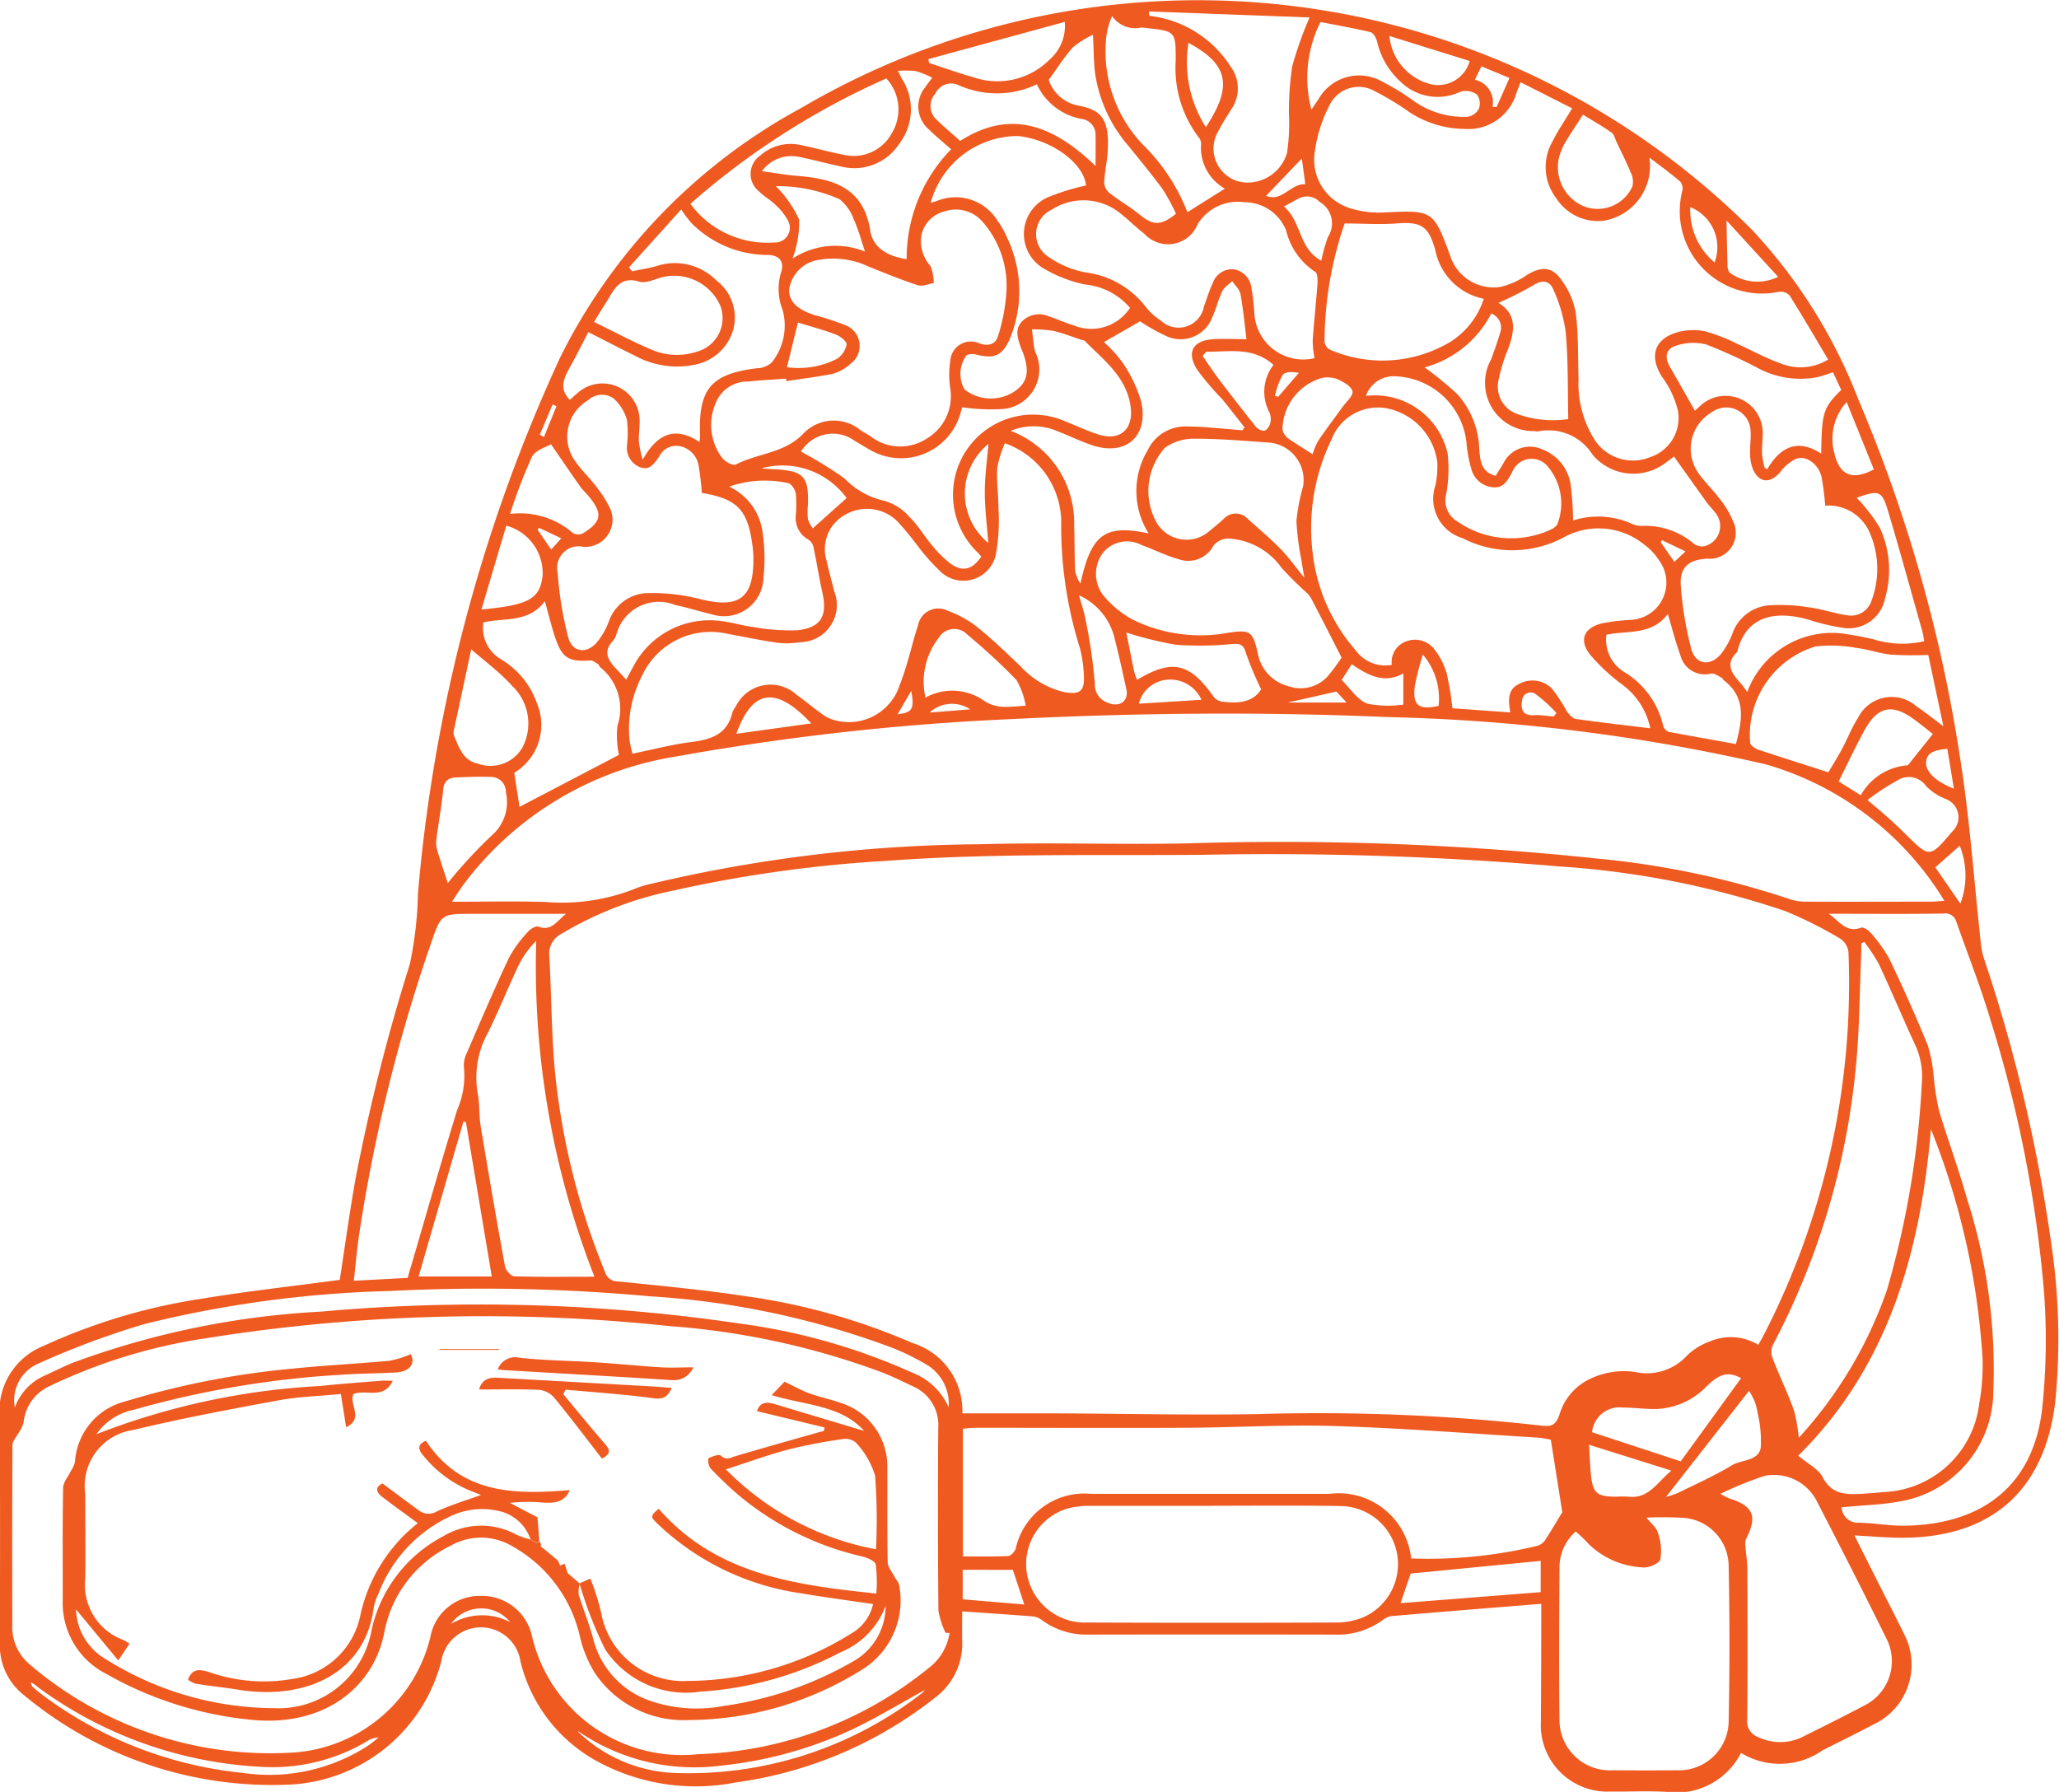 <svg xmlns="http://www.w3.org/2000/svg" width="72.004" height="62.669" viewBox="0 0 72.004 62.669">
  <g id="Camo_Pattern" data-name="Camo Pattern" transform="translate(-6022.559 -2655.784)">
    <path id="Path_2574" data-name="Path 2574" d="M6076.458,2711.875c-1.781.144-3.5.281-5.212.427a.624.624,0,0,0-.311.124,2.658,2.658,0,0,1-1.706.525q-4.3-.008-8.6,0a2.624,2.624,0,0,1-1.626-.5.64.64,0,0,0-.307-.134c-.807-.065-1.615-.117-2.489-.177,0,.349-.007.69,0,1.031a2.337,2.337,0,0,1-.921,1.964,14.358,14.358,0,0,1-7.015,2.99,7.2,7.2,0,0,1-4.8-.727,5.436,5.436,0,0,1-2.709-3.5,1.4,1.4,0,0,0-2.766-.033,5.765,5.765,0,0,1-5.4,4.336,13.565,13.565,0,0,1-9.2-3.133,2.2,2.2,0,0,1-.841-1.823c.005-2.649.015-5.3-.011-7.948a2.448,2.448,0,0,1,1.529-2.438,20.553,20.553,0,0,1,5.548-1.656c1.6-.263,3.207-.441,4.82-.658.178-1.15.338-2.337.548-3.516a67.214,67.214,0,0,1,1.9-7.519,13.271,13.271,0,0,0,.287-2.485,56.064,56.064,0,0,1,4.983-18.763,20.057,20.057,0,0,1,8.4-8.691,27.408,27.408,0,0,1,33.257,4.238,18.339,18.339,0,0,1,3.735,5.958,51.99,51.99,0,0,1,3.54,12.438c.354,2.195.5,4.422.747,6.634a2.342,2.342,0,0,0,.1.465,55.291,55.291,0,0,1,2.35,9.946,22.531,22.531,0,0,1,.146,5.541c-.357,3.1-2.212,4.761-5.334,4.774-.547,0-1.094-.051-1.69-.082.23.459.454.906.679,1.351.351.7.71,1.39,1.054,2.092a2.309,2.309,0,0,1-1.027,3.148c-.6.316-1.21.617-1.817.922a2.6,2.6,0,0,1-2.855.093,2.551,2.551,0,0,1-2.672,1.359c-.635-.032-1.273,0-1.91-.007a2.324,2.324,0,0,1-2.417-2.446C6076.453,2714.635,6076.458,2713.277,6076.458,2711.875Zm-20.245-6.661c1.121,0,2.189,0,3.258,0,2.358.01,4.717.066,7.075.026a70.014,70.014,0,0,1,9.838.394c.375.047.571.052.714-.39a2.006,2.006,0,0,1,1.064-1.235,2.728,2.728,0,0,1,1.585-.241,1.894,1.894,0,0,0,1.807-.576,2.238,2.238,0,0,1,.792-.491,1.867,1.867,0,0,1,1.7.114c.063-.107.107-.18.148-.256a26.873,26.873,0,0,0,3.006-13.48.658.658,0,0,0-.294-.471,14.361,14.361,0,0,0-1.933-.967,30.985,30.985,0,0,0-7.893-1.555,119.1,119.1,0,0,0-12.448-.407c-3.691.033-7.382-.062-11.067.212a46.3,46.3,0,0,0-7.511,1.051,12.394,12.394,0,0,0-3.861,1.5.777.777,0,0,0-.425.769c.078,1.357.073,2.721.2,4.072a25.041,25.041,0,0,0,1.755,7,.449.449,0,0,0,.442.316c1.5.155,3,.294,4.481.519a22.276,22.276,0,0,1,5.825,1.637A2.476,2.476,0,0,1,6056.213,2705.213Zm-.448,7.682-.14-.009a2.779,2.779,0,0,1-.249-.78q-.03-3.192-.006-6.384a1.467,1.467,0,0,0-.892-1.456c-.352-.168-.7-.34-1.065-.483a26.915,26.915,0,0,0-7.432-1.621,61.465,61.465,0,0,0-16.183.419,19.051,19.051,0,0,0-5.494,1.675,1.558,1.558,0,0,0-.92,1.275,1.367,1.367,0,0,1-.2.405c-.066.126-.189.252-.189.378-.012,2.1-.009,4.2-.006,6.3a1.7,1.7,0,0,0,.613,1.383,12.945,12.945,0,0,0,9.231,3.077,5.3,5.3,0,0,0,4.777-4.041,1.749,1.749,0,0,1,1.763-1.436,1.791,1.791,0,0,1,1.8,1.453,5.389,5.389,0,0,0,5.819,4.081,13.434,13.434,0,0,0,8.029-3A1.9,1.9,0,0,0,6055.765,2712.9Zm34.79-25.607a10.815,10.815,0,0,0-6.238-4.771,65.2,65.2,0,0,0-13.234-1.655c-4.383-.191-8.768-.149-13.15.07a87.8,87.8,0,0,0-11.717,1.306,11.542,11.542,0,0,0-7.409,4.428c-.144.189-.269.394-.445.654,1.144,0,2.2-.024,3.252.007a6.955,6.955,0,0,0,3.178-.473,3.527,3.527,0,0,1,.581-.172,51.281,51.281,0,0,1,11.433-1.372c2.429-.073,4.862.019,7.292-.032a105.078,105.078,0,0,1,14.346.535,30.116,30.116,0,0,1,6.729,1.424,1.674,1.674,0,0,0,.551.08c1.462.007,2.924,0,4.386,0C6090.233,2687.318,6090.355,2687.3,6090.555,2687.288Zm-14.82-28.629c-.063.161-.1.254-.136.348a1.759,1.759,0,0,1-1.843,1.284,3.535,3.535,0,0,1-1.956-.619,9.385,9.385,0,0,0-1.149-.691,1.129,1.129,0,0,0-1.6.487,4.972,4.972,0,0,0-.514,1.628,1.773,1.773,0,0,0,1.188,1.953,3.337,3.337,0,0,0,1.27.162c1.664-.077,1.692-.074,2.275,1.506a1.592,1.592,0,0,0,1.76,1.1,2.681,2.681,0,0,0,.931-.42c.493-.3.877-.3,1.2.177a2.73,2.73,0,0,1,.5,1.133c.1.771.076,1.556.1,2.336a3.679,3.679,0,0,0,.6,2.179,1.6,1.6,0,0,0,1.9.551,1.445,1.445,0,0,0,.981-1.6,3.235,3.235,0,0,0-.547-1.19c-.472-.717-.3-1.34.52-1.579a2.067,2.067,0,0,1,.977-.033,6.119,6.119,0,0,1,1.125.441c.5.221.984.494,1.5.676a1.855,1.855,0,0,0,1.674-.13c-.455-.763-.89-1.511-1.35-2.243a.433.433,0,0,0-.375-.126,2.88,2.88,0,0,1-3.378-3.523.39.39,0,0,0-.068-.331c-.338-.289-.7-.55-1.082-.844a1.941,1.941,0,0,1-1.568,2.207,1.728,1.728,0,0,1-1.685-.777,1.792,1.792,0,0,1-.147-1.968c.2-.4.448-.762.7-1.181Zm4.537,22.6a2.554,2.554,0,0,0-1.049-1.582,6.833,6.833,0,0,1-1.038-.975c-.422-.518-.256-.956.4-1.12a7.291,7.291,0,0,1,.987-.119,1.307,1.307,0,0,0,.992-2.1,2,2,0,0,0-.5-.529,2.529,2.529,0,0,0-2.816-.26,3.8,3.8,0,0,1-3.543.03,1.437,1.437,0,0,1-.949-1.844,3.217,3.217,0,0,0,.065-.816,2.21,2.21,0,0,0-1.827-1.891,1.738,1.738,0,0,0-1.871,1.1,7.1,7.1,0,0,0-.66,3.968,6.239,6.239,0,0,0,1.5,3.4,1.279,1.279,0,0,0,1.267.515.774.774,0,0,1,.559-.841.848.848,0,0,1,.962.341,2.408,2.408,0,0,1,.4.8,11.04,11.04,0,0,1,.2,1.217l2.025.146c-.074-.422-.107-.809.323-1.005a.963.963,0,0,1,1.13.169,5.58,5.58,0,0,1,.516.787c.081.114.2.26.321.277C6078.516,2681.05,6079.375,2681.146,6080.271,2681.255Zm-8.365,29.028a16.227,16.227,0,0,0,4.407-.44.489.489,0,0,0,.267-.186c.235-.358.452-.729.611-.99-.139-.88-.266-1.694-.4-2.534a3.329,3.329,0,0,0-.426-.074c-2.366-.144-4.73-.331-7.1-.406-1.748-.056-3.5.052-5.249.06-2.444.012-4.888,0-7.332,0-.152,0-.3.022-.453.034v4.464c.545,0,1.064.013,1.58-.012.095,0,.229-.15.265-.256a2.461,2.461,0,0,1,2.64-1.919q4.166,0,8.333,0A2.548,2.548,0,0,1,6071.907,2710.284Zm-27.23-28.146c.717-.146,1.391-.324,2.076-.409s1.246-.278,1.419-1.038a.644.644,0,0,1,.11-.185,1.347,1.347,0,0,1,2.138-.423c.285.2.548.426.831.627a1.3,1.3,0,0,0,.452.245,1.867,1.867,0,0,0,2.325-1.234,9.061,9.061,0,0,0,.286-.863c.121-.4.214-.811.349-1.207a.717.717,0,0,1,1.017-.519,3.763,3.763,0,0,1,1.054.579c.53.423,1.015.9,1.511,1.367a3,3,0,0,0,1.544.911c.543.09.7-.04.673-.584a4.463,4.463,0,0,0-.133-.942,14.2,14.2,0,0,1-.658-4.481,2.949,2.949,0,0,0-1.969-2.7,3.73,3.73,0,0,0-.268.855c-.03.472.042.95.041,1.425a6.6,6.6,0,0,1-.072,1.5,1.162,1.162,0,0,1-2.028.633,6.8,6.8,0,0,1-.74-.844,10.352,10.352,0,0,0-.69-.833,1.508,1.508,0,0,0-1.84-.229,1.369,1.369,0,0,0-.638,1.606c.073.354.178.7.26,1.052a1.3,1.3,0,0,1-1.2,1.793,2.679,2.679,0,0,1-.777.02c-.586-.084-1.165-.206-1.747-.313a2.642,2.642,0,0,0-2.992,1.467,4.036,4.036,0,0,0-.439,2.226A3.885,3.885,0,0,0,6044.676,2682.138Zm42.284,26.362a.565.565,0,0,0,.6.533c.533.013,1.067.113,1.6.106,2.786-.038,4.519-1.466,4.815-4.108a22.872,22.872,0,0,0,.063-4.069,44.139,44.139,0,0,0-1.873-9.511c-.342-1.16-.792-2.29-1.193-3.433a.4.4,0,0,0-.454-.288c-1.186.02-2.373.009-3.56.009h-.446c.36.246.611.686,1.126.485.084-.032.275.094.357.2a4.827,4.827,0,0,1,.647.915c.472.991.922,1.994,1.335,3.01a5.291,5.291,0,0,1,.208,1.127,9.1,9.1,0,0,0,.18,1.137c.31,1.038.69,2.055.983,3.1a19.488,19.488,0,0,1,.917,6.712,3.921,3.921,0,0,1-3.247,3.862C6088.359,2708.414,6087.675,2708.427,6086.96,2708.5Zm-21.983-.055v0c-1.432,0-2.864,0-4.295,0a2.865,2.865,0,0,0-.812.1,2.026,2.026,0,0,0-1.4,2.268,2.06,2.06,0,0,0,2.135,1.712q4.34.017,8.677,0a2.571,2.571,0,0,0,.928-.173,2.031,2.031,0,0,0-.769-3.9C6067.957,2708.429,6066.467,2708.445,6064.978,2708.445Zm12.681.9a1.674,1.674,0,0,0-.564,1.284c-.01,1.764-.024,3.528,0,5.291a1.758,1.758,0,0,0,1.852,1.772c.752.007,1.5.008,2.255,0a1.735,1.735,0,0,0,1.809-1.719q.055-2.71,0-5.421a1.7,1.7,0,0,0-1.565-1.687,12.321,12.321,0,0,0-1.311-.008c.171.213.355.349.4.523a1.867,1.867,0,0,1,.087.938c-.04.147-.449.32-.647.276a2.9,2.9,0,0,1-1.846-.8A4.536,4.536,0,0,0,6077.659,2709.345Zm-27.6-40.23-.012-.092c-.433.031-.866.049-1.3.1a1.2,1.2,0,0,0-1.178.8,1.91,1.91,0,0,0,.259,1.889c.1.123.368.264.464.214.768-.4,1.7-.387,2.361-1.083a1.471,1.471,0,0,1,1.99-.125c.121.078.248.147.369.227a1.688,1.688,0,0,0,1.955.074,1.721,1.721,0,0,0,.818-1.781,3.263,3.263,0,0,1,.007-.946.72.72,0,0,1,1.025-.6c.336.11.572.018.652-.286a6.338,6.338,0,0,0,.289-1.6,3.4,3.4,0,0,0-.859-2.393,1.232,1.232,0,0,0-1.313-.338,1.087,1.087,0,0,0-.812.872,1.314,1.314,0,0,0,.325,1.038,1.653,1.653,0,0,1,.113.594c-.185.03-.392.129-.55.078-.576-.186-1.136-.419-1.7-.641a2.9,2.9,0,0,0-1.815-.24,1.222,1.222,0,0,0-.99,1.021c-.02.414.276.709.9.907a9.393,9.393,0,0,1,1.028.335.775.775,0,0,1,.215,1.366,1.5,1.5,0,0,1-.635.352C6051.137,2668.968,6050.592,2669.029,6050.054,2669.115Zm37.7,19.607-.11.054c0,.1,0,.2,0,.3-.061,1.373-.057,2.753-.2,4.118a26.092,26.092,0,0,1-2.91,9.66.622.622,0,0,0,.02.456c.233.6.512,1.18.732,1.782a5.887,5.887,0,0,1,.172.972,14.83,14.83,0,0,0,3.081-5.161,31.687,31.687,0,0,0,1.223-7.255,2.646,2.646,0,0,0-.258-1.378c-.424-.918-.815-1.853-1.243-2.769A6.336,6.336,0,0,0,6087.752,2688.722Zm2.327,6.54c-.365,4.314-1.494,8.309-4.64,11.428.343.29.7.463.849.745.318.623.829.619,1.383.588.245-.014.491-.035.735-.06a3.51,3.51,0,0,0,3.359-3.082,7.786,7.786,0,0,0,.117-1.6A25.834,25.834,0,0,0,6090.079,2695.262Zm-7.355,12.766a2.608,2.608,0,0,0,.288.151c.86.27,1.009.629.6,1.423a.587.587,0,0,0-.017.288c.017.258.062.516.063.774.006,1.75.014,3.5-.005,5.25a.586.586,0,0,0,.4.625,1.771,1.771,0,0,0,1.549-.021c.71-.354,1.421-.708,2.123-1.078a1.735,1.735,0,0,0,.79-2.366c-.786-1.593-1.593-3.176-2.409-4.754a1.681,1.681,0,0,0-1.841-.925A12.447,12.447,0,0,0,6082.724,2708.028Zm3.657-34.56a10.016,10.016,0,0,0-.127-1c-.1-.442-.521-.768-.883-.646a1.54,1.54,0,0,0-.572.479c-.35.4-.727.371-.945-.107a1.488,1.488,0,0,1-.1-.545c-.011-.26.034-.521.017-.78a.85.85,0,0,0-1.354-.673,1.478,1.478,0,0,0-.433,2.182c.217.3.5.565.719.866a3.159,3.159,0,0,1,.46.775.909.909,0,0,1-.895,1.3c-.647.028-.979.287-.939.926a12.144,12.144,0,0,0,.361,2.207c.144.573.656.657,1.046.2a2.748,2.748,0,0,0,.4-.715,1.481,1.481,0,0,1,1.224-.982,6.216,6.216,0,0,1,1.453.065c.455.059.9.218,1.352.28a.747.747,0,0,0,.83-.5,3.172,3.172,0,0,0-.085-2.449A1.57,1.57,0,0,0,6086.381,2673.468Zm-44.02,14.273h-3.3c-1.066,0-1.082-.006-1.435,1.026a57.388,57.388,0,0,0-2.512,10.167c-.079.534-.125,1.073-.189,1.638l1.885-.1c.035-.129.063-.24.1-.35.54-1.841,1.064-3.687,1.629-5.521a3,3,0,0,0,.239-1.469.927.927,0,0,1,.088-.5c.486-1.127.969-2.257,1.491-3.368a4.324,4.324,0,0,1,.662-.9c.082-.1.278-.212.364-.177C6041.856,2688.374,6042.062,2687.955,6042.361,2687.74Zm4.734-14.717a9.724,9.724,0,0,0-.113-.969.831.831,0,0,0-.661-.672.662.662,0,0,0-.719.365c-.156.222-.317.495-.652.379a.733.733,0,0,1-.473-.757,3.874,3.874,0,0,0,0-.905,1.582,1.582,0,0,0-.478-.758.715.715,0,0,0-.886.073,1.474,1.474,0,0,0-.4,2.192c.193.27.439.5.64.764a4.275,4.275,0,0,1,.5.756.953.953,0,0,1-.893,1.413.752.752,0,0,0-.907.894,12.435,12.435,0,0,0,.364,2.249c.131.532.612.624.992.218a2.551,2.551,0,0,0,.431-.741,1.47,1.47,0,0,1,1.3-1,6.718,6.718,0,0,1,1.869.2c1.4.358,1.916-.021,1.889-1.478a3.579,3.579,0,0,0-.032-.389C6048.708,2673.611,6048.342,2673.229,6047.1,2673.023Zm21.427-4.711a3.64,3.64,0,0,1-.065-.619c.045-.662.119-1.323.167-1.985.01-.142,0-.38-.076-.419a2.4,2.4,0,0,1-1.02-1.453,1.567,1.567,0,0,0-1.458-.984,1.646,1.646,0,0,0-1.634.766,1.117,1.117,0,0,1-1.863.338c-.288-.218-.542-.478-.823-.7a2.048,2.048,0,0,0-2.424-.141.942.942,0,0,0-.1,1.651,3.3,3.3,0,0,0,1.294.541,3.162,3.162,0,0,1,2.088,1.189,2.082,2.082,0,0,0,.54.494.9.9,0,0,0,1.506-.492c.1-.269.18-.551.306-.808a.712.712,0,0,1,.739-.493.741.741,0,0,1,.616.648,8.183,8.183,0,0,1,.1.858A1.713,1.713,0,0,0,6068.522,2668.312Zm-25.18,32.123a29.734,29.734,0,0,1-2.038-11.75,3.262,3.262,0,0,0-.59.8c-.379.794-.707,1.613-1.092,2.4a3.237,3.237,0,0,0-.366,2.125c.074.365.044.751.1,1.121.274,1.65.556,3.3.858,4.944.024.135.212.338.329.342C6041.47,2700.447,6042.392,2700.435,6043.343,2700.435Zm26.13-21.65c-.377-.736-.7-1.376-1.036-2.015a.975.975,0,0,0-.165-.241,11.519,11.519,0,0,1-.905-.895,2.443,2.443,0,0,0-1.874-1.021.691.691,0,0,0-.5.242,1,1,0,0,1-1.217.483c-.442-.123-.858-.335-1.292-.493a1.087,1.087,0,0,0-1.343.246,1.232,1.232,0,0,0-.013,1.5,3.46,3.46,0,0,0,1.054.866,5.353,5.353,0,0,0,3.294.457c.822-.127.889-.057,1.074.763a1.443,1.443,0,0,0,1.062,1.1,1.273,1.273,0,0,0,1.387-.364A6.74,6.74,0,0,0,6069.473,2678.785Zm-12.6-3.536c-.036-.042-.07-.087-.11-.128a2.8,2.8,0,0,1,3.054-4.6c.389.152.769.335,1.167.459.732.227,1.2-.187,1.112-.94-.125-1.065-.934-1.655-1.608-2.338-.027-.027-.081-.026-.122-.04-.328-.107-.651-.237-.986-.313a4.561,4.561,0,0,0-.74-.051c.029.229.055.457.086.686a.731.731,0,0,0,.041.124,1.391,1.391,0,0,1-1.124,1.974,6.761,6.761,0,0,1-1.437-.061c.007-.023-.021.057-.045.138a2.16,2.16,0,0,1-3.238,1.321c-.164-.092-.323-.192-.485-.287a1.3,1.3,0,0,0-1.875.382,13.191,13.191,0,0,1,1.528.941,2.732,2.732,0,0,0,1.379.775,1.836,1.836,0,0,1,.891.571c.3.289.509.664.781.982a3.8,3.8,0,0,0,.675.663C6056.241,2675.795,6056.568,2675.7,6056.875,2675.249Zm5.852-.809a2.776,2.776,0,0,1-.032-2.924,1.447,1.447,0,0,1,1.291-.821,9.564,9.564,0,0,1,.995.048c.34.023.68.056,1.02.085l.078-.1c-.263-.332-.521-.67-.792-1a9.73,9.73,0,0,1-.868-1.02c-.385-.62-.146-1.028.582-1.067.4-.021.794,0,1.144,0-.066-.53-.115-1.059-.211-1.58-.03-.162-.188-.3-.288-.449-.12.116-.281.211-.348.352-.143.3-.215.63-.356.928a1.182,1.182,0,0,1-1.549.664,6.6,6.6,0,0,1-.969-.539l-1.264.726a4.549,4.549,0,0,1,.639.7,4.812,4.812,0,0,1,.665,1.383c.271,1.238-.565,1.931-1.758,1.51-.409-.144-.8-.333-1.2-.488a2.1,2.1,0,0,0-1.607,0,3.433,3.433,0,0,1,2.22,3.305c.021.535.006,1.072.037,1.606a1.432,1.432,0,0,0,.181.436C6060.716,2674.476,6061.188,2674.108,6062.727,2674.439Zm-19.6-7.042c-.217.419-.4.78-.59,1.133-.22.4-.48.795-.055,1.234.07-.063.163-.151.261-.232a1.3,1.3,0,0,1,2.179,1.011c0,.231-.035.463-.025.693a4.489,4.489,0,0,0,.133.62c.528-.95,1.164-1.164,1.987-.619a1.887,1.887,0,0,0,.021-.223c-.069-1.633.382-2.164,2-2.359a.649.649,0,0,0,.171-.022.827.827,0,0,0,.329-.172,2.056,2.056,0,0,0,.385-1.842,2.023,2.023,0,0,1-.062-1.29c.143-.4-.053-.631-.458-.634a3.776,3.776,0,0,1-2.654-1.1,4.143,4.143,0,0,1-.372-.493l-1.824,2.025.1.139c.292-.061.59-.1.874-.187a2.041,2.041,0,0,1,2.083.51,1.627,1.627,0,0,1,.589,1.709,1.73,1.73,0,0,1-1.336,1.232,3.052,3.052,0,0,1-2.1-.311C6044.234,2667.968,6043.712,2667.69,6043.13,2667.4Zm11.977-4.524c.085-.027.15-.046.213-.067a1.723,1.723,0,0,1,2.127.7,2.985,2.985,0,0,1,.338.6,4.35,4.35,0,0,1,.082,3.536c-.264.583-.539.687-1.143.544a.54.54,0,0,0-.364.015,1.092,1.092,0,0,0-.069,1.2,1.5,1.5,0,0,0,1.709.089c.473-.3.576-.69.349-1.327-.034-.095-.077-.187-.11-.282-.1-.293-.19-.6.055-.857a.836.836,0,0,1,.923-.19c.3.1.592.232.9.328a1.615,1.615,0,0,0,1.958-.618,2.365,2.365,0,0,0-1.571-.816,4.647,4.647,0,0,1-1.4-.533,1.4,1.4,0,0,1,.2-2.557,7.857,7.857,0,0,1,1.233-.374c-.081-.773-1.176-1.59-2.362-1.728A3.161,3.161,0,0,0,6055.107,2662.874Zm14.471.73a12.764,12.764,0,0,0-.7,4.123.371.371,0,0,0,.188.281,4.632,4.632,0,0,0,4.2-.266,2.78,2.78,0,0,0,1.179-1.513,2.161,2.161,0,0,1-1.693-1.7c-.246-.876-.511-1.007-1.419-.931C6070.787,2663.641,6070.228,2663.6,6069.578,2663.6Zm-13.846,41.4a1.594,1.594,0,0,0-.8-1.516,8.993,8.993,0,0,0-1.126-.555,29.274,29.274,0,0,0-8.534-1.819,64.193,64.193,0,0,0-9.064-.185,39.781,39.781,0,0,0-8.582,1.152,29.016,29.016,0,0,0-3.684,1.368,1.4,1.4,0,0,0-.866,1.555,1.943,1.943,0,0,1,1.085-1.134c.315-.143.625-.3.946-.432a29.4,29.4,0,0,1,8.673-1.787,62.243,62.243,0,0,1,14.632.415,21.583,21.583,0,0,1,6.065,1.727A2.28,2.28,0,0,1,6055.732,2705Zm25.36-33.258c-.021.016-.13.108-.248.189a1.864,1.864,0,0,1-2.59-.249,1.816,1.816,0,0,0-1.9-.821.553.553,0,0,1-.129-.01,1.686,1.686,0,0,1-1.521-2.508c.112-.313.225-.625.32-.943a.528.528,0,0,0-.317-.661,3.7,3.7,0,0,1-2.329,1.884,13.012,13.012,0,0,1,1.132.925,3,3,0,0,1,.778,1.932c.033.379.049.8.574.936.091-.147.182-.292.27-.437a1.034,1.034,0,0,1,1.372-.483,1.564,1.564,0,0,1,.982,1.236,10.87,10.87,0,0,1,.083,1.246,2.885,2.885,0,0,1,2.068.121.862.862,0,0,0,.333.07,2.6,2.6,0,0,1,1.807.609.485.485,0,0,0,.385.1.727.727,0,0,0,.352-1.205c-.087-.116-.193-.217-.277-.334C6081.854,2672.81,6081.477,2672.28,6081.092,2671.741Zm5.4,11.051c.141-.24.323-.531.486-.832.191-.355.333-.741.554-1.076a1.31,1.31,0,0,1,2.041-.41c.3.2.572.422.946.7l-.528-2.494a12.912,12.912,0,0,1-1.292-.01c-.415-.042-.817-.19-1.231-.238a4.933,4.933,0,0,0-1.417-.051,3.24,3.24,0,0,0-2.289,3.374c.017.095.172.2.284.238C6084.821,2682.258,6085.6,2682.505,6086.491,2682.793Zm-45.766,1.2,3.476-1.817a3.274,3.274,0,0,1-.051-1.021,1.858,1.858,0,0,0-.607-2.047c-.032-.027-.039-.086-.072-.106-.087-.052-.185-.135-.274-.128-.748.051-.981-.083-1.219-.785-.136-.4-.234-.818-.367-1.289-.567.771-1.43.571-2.15.743a1.27,1.27,0,0,0,.605,1.283,2.912,2.912,0,0,1,1.269,1.546,1.955,1.955,0,0,1-.794,2.43Zm27.447-8.006c-.046-.271-.078-.437-.1-.6a9.347,9.347,0,0,1-.178-1.4,6.726,6.726,0,0,1,.229-1.186,1.314,1.314,0,0,0-1.155-1.544c-.879-.064-1.76-.14-2.64-.139a1.729,1.729,0,0,0-1.032.317,2.257,2.257,0,0,0-.29,2.617,1.208,1.208,0,0,0,1.839.3c.167-.135.333-.272.493-.416a.57.57,0,0,1,.851-.017c.391.35.793.69,1.16,1.065C6067.624,2675.271,6067.853,2675.6,6068.172,2675.991Zm-5.434-19.812,0,.152a3.884,3.884,0,0,1,2.849,1.77,1.281,1.281,0,0,1,.03,1.5c-.162.257-.327.513-.465.783a1.19,1.19,0,0,0,.931,1.777,1.441,1.441,0,0,0,1.482-1.036,6.886,6.886,0,0,0,.066-1.367,10.682,10.682,0,0,1,.115-1.659,13.389,13.389,0,0,1,.606-1.71Zm-14.671,16.623a2.059,2.059,0,0,1,1.163,1.635,6.234,6.234,0,0,1,.025,1.552,1.38,1.38,0,0,1-1.822,1.269c-.423-.093-.835-.236-1.259-.317a1.532,1.532,0,0,0-2.065,1.041.658.658,0,0,1-.1.192c-.372.374-.2.689.1,1,.109.114.215.231.347.374.091-.168.16-.309.24-.443a3.008,3.008,0,0,1,3.029-1.612c.386.037.764.162,1.15.21a7.2,7.2,0,0,0,1.542.119c.848-.08,1.083-.494.9-1.316-.12-.533-.2-1.075-.316-1.61a.419.419,0,0,0-.179-.248.861.861,0,0,1-.437-.836,4.565,4.565,0,0,0,0-.779c-.021-.135-.16-.341-.271-.359A3.8,3.8,0,0,0,6048.067,2672.8Zm16.012-9.6,1.314-.826a1.639,1.639,0,0,1-.833-1.569.359.359,0,0,0-.088-.229,4.008,4.008,0,0,1-.8-2.68c0-1.026,0-1.028-1.036-1.14a1.246,1.246,0,0,0-.172-.016.975.975,0,0,1-1.015-.4,2.443,2.443,0,0,0-.2.691,4.727,4.727,0,0,0,1.254,3.784A6.678,6.678,0,0,1,6064.08,2663.2Zm-10.53-4.678a26.783,26.783,0,0,0-6.849,4.383,3.341,3.341,0,0,0,2.928,1.353.516.516,0,0,0,.464-.8,1.977,1.977,0,0,0-.431-.53c-.176-.17-.4-.292-.571-.465a.782.782,0,0,1,.054-1.247,1.6,1.6,0,0,1,1.376-.374c.51.1,1.011.247,1.522.344a1.516,1.516,0,0,0,1.7-.747A1.6,1.6,0,0,0,6053.549,2658.521Zm16.781,11.1a2.608,2.608,0,0,1,2.851,2.014,4.87,4.87,0,0,1-.056,1.456.848.848,0,0,0,.406.928,3.3,3.3,0,0,0,3.259.278.528.528,0,0,0,.226-.181,2.007,2.007,0,0,0-.313-2,.729.729,0,0,0-1.271.188c-.152.274-.3.556-.67.513a.852.852,0,0,1-.75-.634,4.657,4.657,0,0,1-.164-.847,2.6,2.6,0,0,0-2.521-2.4A1.017,1.017,0,0,0,6070.33,2669.619Zm16.328-.825c-.192.062-.352.123-.517.164a3.14,3.14,0,0,1-2.139-.327,17.925,17.925,0,0,0-1.767-.806,1.862,1.862,0,0,0-1.045.033c-.385.112-.434.405-.229.757.293.507.58,1.018.869,1.525.007-.007.078-.077.153-.142a1.3,1.3,0,0,1,2.215,1.009c-.005.217-.032.434-.022.65a3.2,3.2,0,0,0,.088.469l.09.063c.469-.8,1.078-1.08,1.892-.55.016-1.435.069-1.607.7-2.227Zm-37.449-7.032c.46.063.837.132,1.217.162,1.264.1,2.329.4,2.567,1.924.094.6.616.89,1.27.99a5.456,5.456,0,0,1,1.556-3.843c-.271-.24-.529-.449-.764-.681a1.059,1.059,0,0,1-.144-1.487c.078-.117.167-.227.247-.336a3.5,3.5,0,0,0-.572-.23,3.307,3.307,0,0,0-.625-.008c.083.17.1.221.132.269a1.978,1.978,0,0,1-.091,2.283,1.873,1.873,0,0,1-2.054.787c-.481-.1-.954-.232-1.435-.329A1.281,1.281,0,0,0,6049.209,2661.762Zm34.051,20.045c.221-.833.38-1.643-.436-2.253-.021-.016-.024-.061-.046-.071-.124-.058-.258-.166-.377-.153a.881.881,0,0,1-1.079-.634c-.166-.454-.284-.925-.442-1.451-.547.756-1.415.573-2.146.727a1.319,1.319,0,0,0,.645,1.317,2.976,2.976,0,0,1,1.335,1.85.345.345,0,0,0,.193.23C6081.7,2681.526,6082.488,2681.665,6083.261,2681.806Zm-8.292-15.434c.653.4.561,1,.316,1.637a5.8,5.8,0,0,0-.326,1.071,1.016,1.016,0,0,0,.67,1.176,3.639,3.639,0,0,0,1.772.173c-.023-1.044,0-2.04-.088-3.026a5.284,5.284,0,0,0-.438-1.511c-.128-.314-.395-.341-.713-.133A12.032,12.032,0,0,1,6074.969,2666.372Zm-31.631.663c.672.328,1.293.663,1.94.937a2.226,2.226,0,0,0,1.65.1,1.217,1.217,0,0,0,.817-1.614,1.769,1.769,0,0,0-1.993-1c-.279.07-.6.237-.837.165-.683-.206-.875.271-1.135.687C6043.643,2666.536,6043.508,2666.758,6043.337,2667.035Zm40.32,12.946a3.16,3.16,0,0,1,3.234-2.063,11.626,11.626,0,0,1,1.192.216,3.389,3.389,0,0,0,1.766.064c-.024-.13-.039-.243-.069-.352-.388-1.375-.768-2.753-1.174-4.123-.236-.8-.317-.823-1.121-.542-.022.008-.036.04,0,0a6.1,6.1,0,0,1,.813,1.053,3.528,3.528,0,0,1,.182,2.458,1.294,1.294,0,0,1-1.53,1.029,7.379,7.379,0,0,1-1.135-.273c-1.116-.319-2.177-.183-2.5,1.1a.082.082,0,0,1-.019.039c-.422.409-.177.739.121,1.068A3.576,3.576,0,0,1,6083.658,2679.981Zm-24.843-21.258a3.258,3.258,0,0,1-2.728.031.61.61,0,0,0-.823.3.638.638,0,0,0,.042.9c.268.261.555.5.83.747,1.81-1.154,3.292-.5,4.734.873,0-.41.007-.739,0-1.067a.552.552,0,0,0-.485-.574A2.142,2.142,0,0,1,6058.814,2658.723Zm.419-.145a1.362,1.362,0,0,0,1.051.891c.758.151,1.074.433,1.012,1.571-.02.374-.109.744-.126,1.118a.521.521,0,0,0,.189.367c.338.265.717.479,1.049.752.469.385.741.4,1.274-.028a7.1,7.1,0,0,0-.466-.857c-.374-.513-.78-1-1.183-1.5a5,5,0,0,1-1.175-2.519c-.057-.425-.051-.858-.078-1.382a3.058,3.058,0,0,0-.7.434C6059.782,2657.768,6059.538,2658.16,6059.233,2658.578Zm-20.382,36.448-.084-.039c-.521,1.8-1.042,3.6-1.571,5.429h2.559C6039.45,2698.594,6039.151,2696.81,6038.852,2695.026Zm.182-16.535c-.208.972-.4,1.884-.6,2.8a.371.371,0,0,0,0,.211c.177.407.313.866.826.975a1.289,1.289,0,0,0,1.571-.568,1.812,1.812,0,0,0-.365-2.151C6040.052,2679.309,6039.551,2678.939,6039.034,2678.491Zm29.385-18.882c.119-.177.181-.272.246-.365a1.631,1.631,0,0,1,2.227-.619,8.63,8.63,0,0,1,1.07.652,3.011,3.011,0,0,0,1.91.581.554.554,0,0,0,.4-.274.547.547,0,0,0-.059-.5.669.669,0,0,0-.571-.108,1.853,1.853,0,0,1-2.093-.332,2.721,2.721,0,0,1-.838-1.436c-.034-.119-.129-.287-.226-.311-.57-.136-1.149-.237-1.748-.354A4.347,4.347,0,0,0,6068.418,2659.609Zm15.027,44.362c-.458-.241-.742-.159-1.2.279a2.574,2.574,0,0,1-1.752.8c-.4.009-.8-.05-1.2-.051a.961.961,0,0,0-1.061.864l3.1,1.018Zm-45.23-17.311a16.544,16.544,0,0,1,1.548-1.677,1.537,1.537,0,0,0,.485-1.5.52.52,0,0,0-.516-.538c-.417-.017-.834,0-1.25.02-.26.012-.4.14-.427.43-.056.574-.161,1.143-.235,1.715a.952.952,0,0,0,.022.379C6037.961,2685.9,6038.1,2686.3,6038.216,2686.66Zm20.212-6.195a2.649,2.649,0,0,0-.325-.911,21.662,21.662,0,0,0-1.718-1.587.628.628,0,0,0-1,.114,2.5,2.5,0,0,0-.463,2.089,1.935,1.935,0,0,1,1.99.071C6057.382,2680.6,6057.838,2680.5,6058.428,2680.465Zm19.482-20.673c-.213.333-.414.63-.6.937a2.23,2.23,0,0,0-.21.472,1.478,1.478,0,0,0,.88,1.8,1.332,1.332,0,0,0,1.663-.708.692.692,0,0,0-.056-.481c-.149-.367-.332-.721-.5-1.08-.052-.109-.08-.256-.166-.316C6078.605,2660.2,6078.269,2660.01,6077.91,2659.792Zm-15.963,18.113c.089.444.18.908.277,1.371a1.91,1.91,0,0,0,.1.274c1.227-.741,1.839-.6,2.682.6a.448.448,0,0,0,.278.159c.565.077,1.095.033,1.377-.431a11.006,11.006,0,0,1-.531-1.262c-.083-.292-.185-.341-.476-.32a11.484,11.484,0,0,1-1.981.025A12.4,12.4,0,0,1,6061.947,2677.905Zm-21.548-4.158a2.823,2.823,0,0,1,2.2.673.385.385,0,0,0,.355,0c.653-.41.688-.693.184-1.3-.092-.111-.2-.208-.286-.325-.343-.488-.678-.981-1.026-1.486-.157.1-.544.2-.667.444A18.457,18.457,0,0,0,6040.4,2673.747Zm14.623-15.906.027.134c.526.172,1.048.361,1.581.511a2.581,2.581,0,0,0,2.64-.636,1.56,1.56,0,0,0,.524-1.311Zm32.608,25.745a2.057,2.057,0,0,1,1.648-1.049l.873-1.094c-.177-.138-.411-.33-.654-.509-.772-.567-1.285-.458-1.749.4-.313.576-.592,1.172-.891,1.769Zm-11.193,26.776-4.547.444-.354,1.035,4.9-.385Zm11.439-26.6c.319.272.52.436.712.609s.4.371.6.565c.852.849.851.85,1.64-.08a.682.682,0,0,0-.225-1.139,2,2,0,0,1-.682-.444.735.735,0,0,0-1-.212A8.265,8.265,0,0,0,6087.876,2683.757Zm-35.062-19.171c-.128-.378-.23-.769-.394-1.132a1.6,1.6,0,0,0-.5-.717,5.292,5.292,0,0,0-2.229-.457,4.009,4.009,0,0,1,.813,1.166,3.6,3.6,0,0,1-.232,1.366A2.748,2.748,0,0,1,6052.814,2664.585Zm28.006,43.534a3.17,3.17,0,0,0,.429-.145c.633-.312,1.28-.6,1.883-.966.338-.2.911-.132,1-.607a4.211,4.211,0,0,0-.112-1.227,1.777,1.777,0,0,0-.11-.416,3.1,3.1,0,0,0-.187-.35Zm-41.426-31.035c1.672-.158,2.047-.375,2.139-1.187a1.722,1.722,0,0,0-1.269-1.747Zm29.06-5.416a2.407,2.407,0,0,1,.2-.481c.268-.4.563-.783.844-1.175.134-.187.393-.411.357-.561-.043-.179-.325-.333-.535-.427a.983.983,0,0,0-.547-.035,1.908,1.908,0,0,0-1.367,1.787.5.5,0,0,0,.183.311C6067.858,2671.291,6068.15,2671.468,6068.454,2671.668Zm-3.726-3.584-.114.132c.188.27.367.546.566.809q.634.836,1.289,1.656a.4.4,0,0,0,.3.151c.083-.014.179-.152.206-.252a.593.593,0,0,0-.018-.376,1.538,1.538,0,0,1,.134-1.675C6066.361,2667.889,6065.526,2668.1,6064.728,2668.084Zm13.4,38.211c.025.427.035.713.061,1,.064.694.2.815.891.816a4.14,4.14,0,0,1,.434,0c.688.076.968-.465,1.492-.912Zm-17.83-29.688c.091.334.179.576.221.827a17.72,17.72,0,0,1,.327,2.262.657.657,0,0,0,.441.643c.423.189.749-.057.662-.457-.137-.635-.278-1.27-.442-1.9A2.211,2.211,0,0,0,6060.3,2676.607Zm-36.665,38.009c.037.092.04.121.055.135.086.077.173.153.264.224a14.016,14.016,0,0,0,7.082,2.794,6.335,6.335,0,0,0,4.4-.954c.128-.085.243-.188.364-.283a.783.783,0,0,0-.416.139,6.47,6.47,0,0,1-3.741.885,14.381,14.381,0,0,1-7.758-2.784C6023.822,2714.726,6023.754,2714.688,6023.638,2714.615Zm50.323-56.715-2.81-.876a1.929,1.929,0,0,0,1.474,1.694A1.147,1.147,0,0,0,6073.96,2657.9Zm-31.18,58.432a5.149,5.149,0,0,0,3.344,1.439,13.283,13.283,0,0,0,8.692-2.8.591.591,0,0,0,.088-.1c-.856.468-1.679.97-2.545,1.382a14.342,14.342,0,0,1-4.62,1.267A7.163,7.163,0,0,1,6042.781,2716.333Zm21.34-59.05a4.237,4.237,0,0,0,.611,2.931C6065.676,2658.792,6065.52,2658.034,6064.121,2657.283Zm23.976,14.911c-.318-.787-.63-1.561-.956-2.367a1.917,1.917,0,0,0-.429,1.794C6086.886,2672.4,6087.327,2672.608,6088.1,2672.195Zm-38.014-3.585a2.956,2.956,0,0,0,1.75-.293.777.777,0,0,0,.336-.5c.015-.1-.216-.289-.371-.347-.441-.168-.9-.289-1.33-.422C6050.341,2667.563,6050.218,2668.061,6050.083,2668.61Zm6.146,42.06v1.031l2.154.182c-.146-.444-.274-.832-.4-1.212Zm12.538-45.765a5.246,5.246,0,0,1,.235-.849.87.87,0,0,0-.292-1.228.605.605,0,0,0-.687-.136c-.179.08-.348.186-.562.3C6068.079,2663.519,6067.963,2664.481,6068.767,2664.9Zm-20.45,16.525,2.616-.362C6049.7,2679.77,6048.875,2679.88,6048.316,2681.429Zm21.509-2.421-.343.539c.3.3.549.7.9.83a3.687,3.687,0,0,0,1.255.032v-1.091C6070.971,2679.708,6070.4,2679.409,6069.826,2679.009Zm13.114-15.53c.011.535.019,1.043.035,1.552a.44.44,0,0,0,.07.268,1.646,1.646,0,0,0,1.7.151Zm-33.72,8.675.481.03c.963.054,1.147.256,1.117,1.227a2.323,2.323,0,0,0,0,.518,1.063,1.063,0,0,0,.169.316l1.183-1.058A2.776,2.776,0,0,0,6049.22,2672.154Zm7.907,2.624c-.049-.652-.127-1.233-.125-1.814s.086-1.156.129-1.673A2.236,2.236,0,0,0,6057.126,2674.778Zm7.452,5.464a1.2,1.2,0,0,0-1.227-.7,1.121,1.121,0,0,0-.964.836Zm25.663,5.86.876,1.269a2.8,2.8,0,0,0-.022-2.023Zm-17.925-7.426a9.676,9.676,0,0,0-.275,1.071c-.092.691.129.865.829.708A2.358,2.358,0,0,0,6072.316,2678.677Zm10.2-13.718a1.506,1.506,0,0,0-.844-1.945A2.379,2.379,0,0,0,6082.514,2664.959Zm8.141,17c-.5.043-.69.159-.733.419-.057.348.3.714.965.972C6090.808,2682.876,6090.733,2682.427,6090.655,2681.957Zm-15.9-22.457.142.01.45-1.017-.981-.406-.229.47A.8.8,0,0,1,6074.755,2659.5Zm-6.675,1.815-1.243,1.3c.551.234.861-.436,1.37-.406C6068.155,2661.834,6068.111,2661.526,6068.081,2661.315Zm8.8,19.529.11-.141a5.149,5.149,0,0,0-.709-.647.3.3,0,0,0-.493.206c-.042.275-.011.52.372.519C6076.405,2680.78,6076.645,2680.821,6076.885,2680.843Zm-36.442,31.7a1.306,1.306,0,0,0-2.108.018A2.118,2.118,0,0,1,6040.443,2712.539Zm28.858-32.59-1.7.382h2.053Zm-2.152-10.342.116.032.722-.836c-.217-.042-.479-.048-.569.074A2.631,2.631,0,0,0,6067.149,2669.607Zm-12.055,11.074,1.4-.111A1.154,1.154,0,0,0,6055.094,2680.68Zm-13.253-5.7.352-.392-.781-.369-.044.074Zm39.667.066-.825-.395-.041.077.476.683Zm-27.084,4.893-.469.8C6054.46,2680.713,6054.547,2680.574,6054.423,2679.938Zm-12.981-8.978.144.084.44-1.081-.137-.055Z" fill="#ef5a21"/>
    <path id="Path_2575" data-name="Path 2575" d="M6065.169,3207.592l.077.184h-.009l.162-.074c.039.117.078.235.118.353l-.014-.027.43.372a1.021,1.021,0,0,0-.04.376c.154.51.358,1.006.5,1.52a3.085,3.085,0,0,0,2.016,2.208,5.014,5.014,0,0,0,2.564.173,12.509,12.509,0,0,0,4.554-1.578,2.214,2.214,0,0,0,1.1-1.921,2.823,2.823,0,0,1-1.591,1.631,12.127,12.127,0,0,1-4.893,1.37,3.386,3.386,0,0,1-3.32-1.474,13.649,13.649,0,0,1-.9-2.313l.376-.168a7.762,7.762,0,0,1,.376,1.171,2.909,2.909,0,0,0,3.023,2.409,10.887,10.887,0,0,0,5.721-1.654,1.582,1.582,0,0,0,.77-1.034c-.843-.125-1.672-.234-2.5-.374a9.136,9.136,0,0,1-5.037-2.434c-.251-.247-.26-.268.04-.526,2,2.294,4.742,2.666,7.612,2.966a5.086,5.086,0,0,0-.022-1.016c-.025-.122-.287-.235-.459-.277a10.312,10.312,0,0,1-4.35-2.16,13.177,13.177,0,0,1-.972-.929.474.474,0,0,1-.07-.348c.135-.067.371-.155.438-.093.188.175.321.075.5.021.939-.281,1.884-.544,2.828-.813.092-.026.184-.049.276-.073l.017-.122-2.362-.569c.106-.32.339-.333.614-.25l3.135.941c-.816-.909-2.063-.892-3.234-1.252l.449-.469c.292.138.563.291.85.4.367.134.752.214,1.12.342a2.328,2.328,0,0,1,1.625,2.275c.006,1.1-.008,2.2.013,3.3,0,.165.147.327.23.489.057.112.166.217.175.331a2.845,2.845,0,0,1-1.218,2.879,11.5,11.5,0,0,1-6.159,1.817,3.732,3.732,0,0,1-3.272-1.651,4.226,4.226,0,0,1-.51-1.231,4.842,4.842,0,0,0-2.388-3.205,2.139,2.139,0,0,0-2.149-.006,4.229,4.229,0,0,0-2.308,3c-.359,1.929-2.085,3.338-4.643,3.085a12.7,12.7,0,0,1-5.09-1.61,2.781,2.781,0,0,1-1.517-2.589c0-1.3-.01-2.606.013-3.909,0-.194.17-.385.262-.577a1.153,1.153,0,0,0,.152-.329,2.334,2.334,0,0,1,1.77-2.125,29.156,29.156,0,0,1,5.869-1.146c1.122-.114,2.251-.169,3.375-.274a3.632,3.632,0,0,0,.728-.228c.177.321-.029.614-.531.64-.649.033-1.3.034-1.949.082a33.532,33.532,0,0,0-7.213,1.224,2.1,2.1,0,0,0-1.3.852,25.114,25.114,0,0,1,7.831-1.686c.7-.076,1.412-.125,2.118-.183.124-.011.251,0,.416,0-.319.682-.957.279-1.378.469-.158.372.38.845-.252,1.159l-.185-1.165c-.738.072-1.462.091-2.167.22-1.7.313-3.409.633-5.093,1.038a1.977,1.977,0,0,0-1.678,2.243c0,.984.013,1.969,0,2.953a2.05,2.05,0,0,0,1.346,2.154,1.3,1.3,0,0,1,.2.13l-.393.579-1.476-1.784a2.082,2.082,0,0,0,1.005,1.719,11.142,11.142,0,0,0,5.915,1.735,3.3,3.3,0,0,0,3.4-2.655,4.873,4.873,0,0,1,2.527-3.36,2.567,2.567,0,0,1,2.566-.045,3.119,3.119,0,0,0,.481.162l.2.116h.019l.1-.03.031.019,0,.037q0,.05.009.1l.094.08-.01-.018.536.451Zm11.122-.391a20.913,20.913,0,0,0-.031-2.573,2.956,2.956,0,0,0-.675-1.163.57.57,0,0,0-.465-.118,18.31,18.31,0,0,0-1.869.357c-.712.188-1.408.441-2.21.7A9.932,9.932,0,0,0,6076.291,3207.2Z" transform="translate(-23.098 -497.232)" fill="#ef5a21"/>
    <path id="Path_2576" data-name="Path 2576" d="M6110.371,3238.808l-.2-.116a1.5,1.5,0,0,0-.983-.956,2.561,2.561,0,0,0-1.7.1,4.893,4.893,0,0,0-2.628,2.752,1.9,1.9,0,0,0-.17.491c-.272,2.226-2.294,3.27-4.74,2.874-.5-.08-1-.132-1.491-.21a.934.934,0,0,1-.264-.141c.155-.413.425-.358.743-.263a5.793,5.793,0,0,0,2.908.238,2.81,2.81,0,0,0,2.377-2.226,5.612,5.612,0,0,1,2.009-3.222c-.436-.321-.843-.612-1.242-.917-.218-.167-.262-.343.007-.47.436.323.857.638,1.281.949a.562.562,0,0,0,.636.019c.48-.22.991-.373,1.529-.568-.11-.043-.229-.093-.35-.137a4.134,4.134,0,0,1-1.685-1.259c-.185-.214-.17-.384.107-.5,1.229,1.865,3.088,1.891,5.033,1.726-.2.456-.566.457-.949.436a6.074,6.074,0,0,0-1.148.011l.966.506c.027.347.047.6.067.854l-.1.03Z" transform="translate(-69.062 -529.075)" fill="#ef5a21"/>
    <path id="Path_2577" data-name="Path 2577" d="M6219.531,3212.726c-.564-.726-1.1-1.44-1.669-2.13a.812.812,0,0,0-.522-.274c-.69-.032-1.384-.013-2.105-.013.109-.383.377-.426.679-.41l5.323.3c.228.013.455.033.739.055-.151.307-.291.409-.635.362-1.021-.138-2.052-.208-3.078-.3l-.086.154c.474.569.939,1.144,1.424,1.7C6219.772,3212.367,6219.912,3212.528,6219.531,3212.726Z" transform="translate(-175.922 -505.93)" fill="#ef5a21"/>
    <path id="Path_2578" data-name="Path 2578" d="M6222.777,3202.262a.651.651,0,0,1,.773-.4c.89.094,1.789.1,2.683.16.75.048,1.5.125,2.249.172.367.022.737,0,1.131,0a.74.74,0,0,1-.732.449c-1.974-.128-3.949-.237-5.923-.354A1.48,1.48,0,0,1,6222.777,3202.262Z" transform="translate(-182.809 -498.59)" fill="#ef5a21"/>
    <path id="Path_2579" data-name="Path 2579" d="M6199.288,3198.363h2.072v.029h-2.085Z" transform="translate(-161.351 -495.399)" fill="#ef5a21"/>
    <path id="Path_2580" data-name="Path 2580" d="M6246.965,3283.424l.011.013Z" transform="translate(-204.893 -573.064)" fill="#ef5a21"/>
    <path id="Path_2581" data-name="Path 2581" d="M6250.8,3288.42l.014.027Z" transform="translate(-208.392 -577.625)" fill="#ef5a21"/>
    <path id="Path_2582" data-name="Path 2582" d="M6240.922,3278.383l.011.018Z" transform="translate(-199.376 -568.461)" fill="#ef5a21"/>
    <path id="Path_2583" data-name="Path 2583" d="M6247.888,3284.775l-.143.065h.009Z" transform="translate(-205.606 -574.297)" fill="#ef5a21"/>
    <path id="Path_2584" data-name="Path 2584" d="M6239.865,3276.614c0-.034-.006-.067-.009-.1a.383.383,0,0,1,.026.067C6239.884,3276.59,6239.871,3276.6,6239.865,3276.614Z" transform="translate(-198.402 -566.754)" fill="#ef5a21"/>
    <path id="Path_2585" data-name="Path 2585" d="M6238.183,3276.21h0Z" transform="translate(-196.875 -566.477)" fill="#ef5a21"/>
  </g>
</svg>
